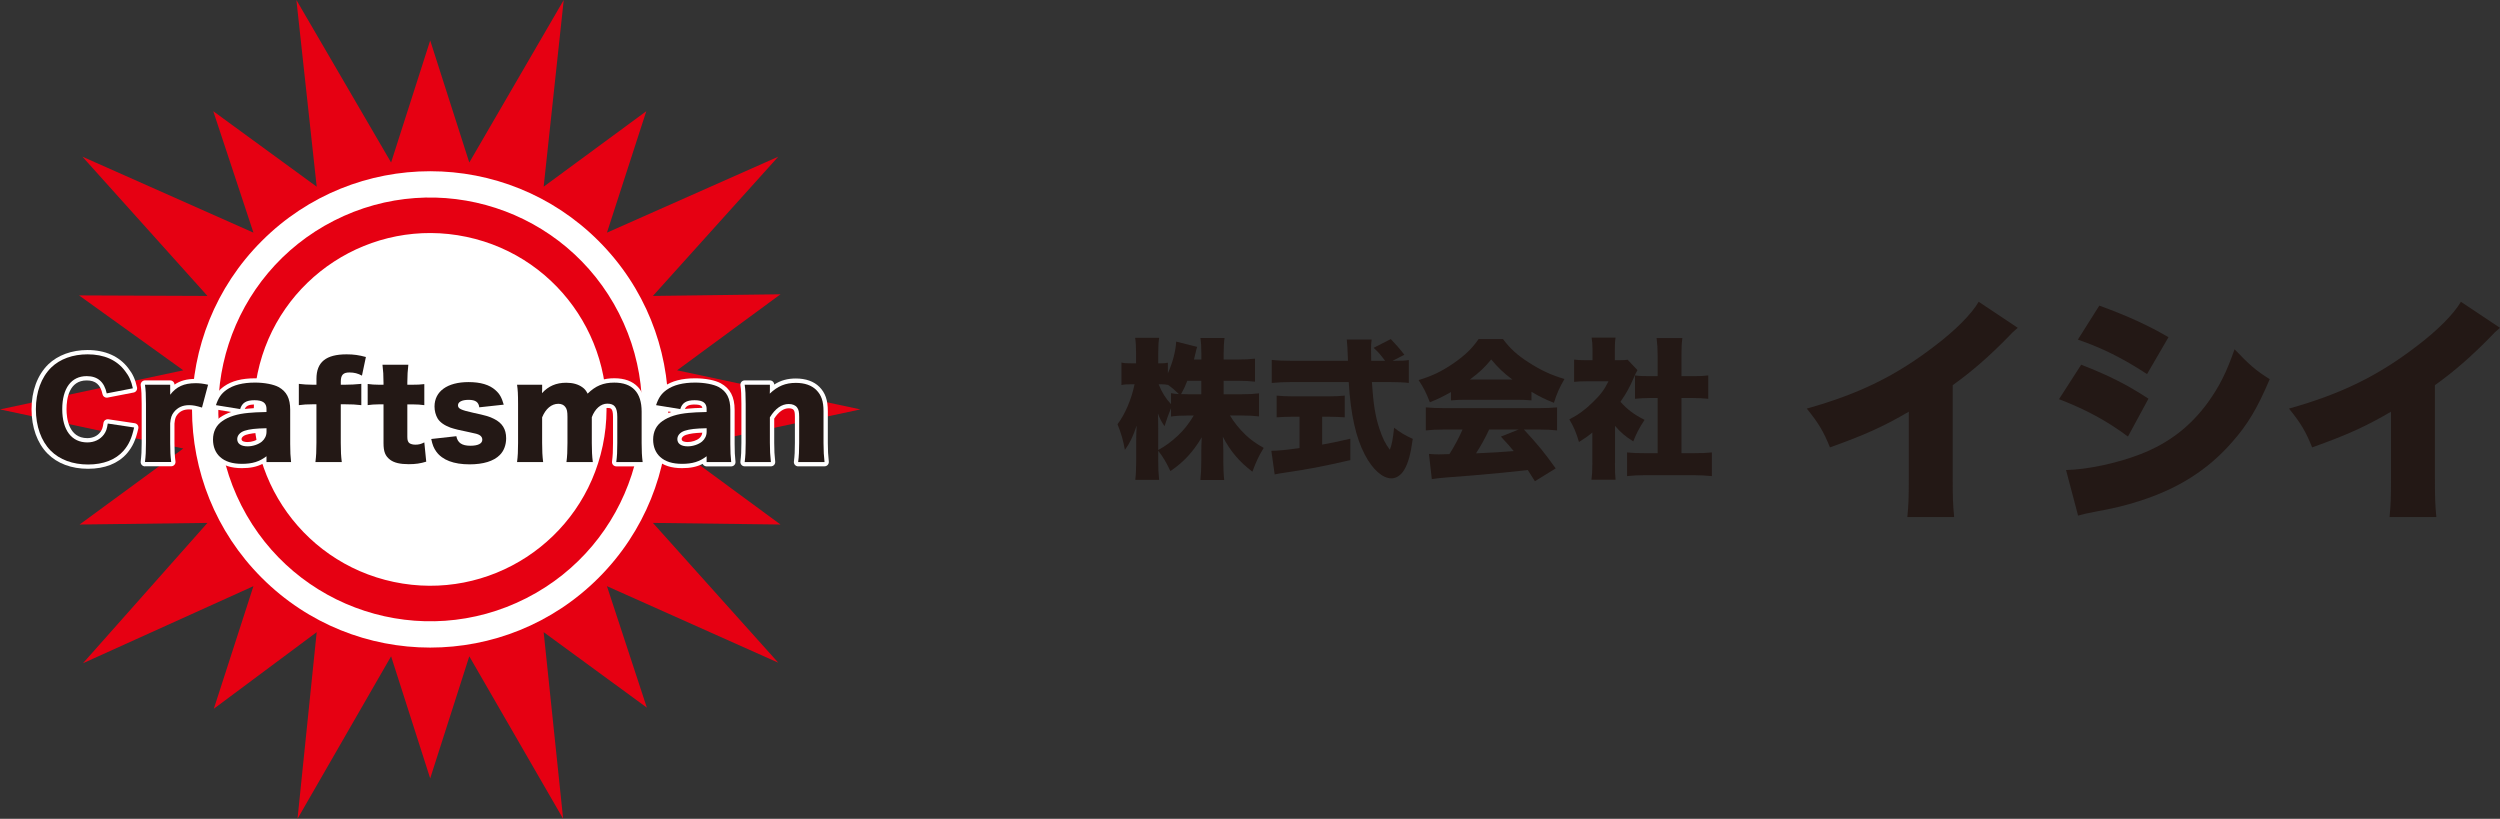 <?xml version="1.0" encoding="UTF-8"?><svg id="b" xmlns="http://www.w3.org/2000/svg" viewBox="0 0 940.57 308.06"><rect x="0" y="0" width="940.57" height="308.06" fill="#333333" stroke="none"/><g id="c"><polygon points="161.85 15.22 176.56 61.14 212.09 0 204.54 70.24 243.15 41.84 228.35 87.53 292.8 58.95 245.64 111.34 293.64 110.72 254.74 139.32 323.7 154.03 254.74 168.74 293.64 197.34 245.64 196.73 292.8 249.32 228.35 220.53 243.36 266.23 204.54 237.83 211.87 308.06 176.56 246.92 161.85 292.85 147.14 246.92 111.93 308.06 119.15 237.83 80.45 266.65 95.35 220.53 31.22 249.53 78.05 196.73 29.95 197.34 68.96 168.74 0 154.03 68.96 139.32 29.74 111.14 78.05 111.34 31.01 58.95 95.35 87.53 80.24 41.84 119.15 70.24 111.51 0 147.14 61.14 161.85 15.22" fill="#e60012" stroke-width="0"/><circle cx="161.85" cy="154.03" r="89.61" transform="translate(-61.51 159.56) rotate(-45)" fill="#fff" stroke-width="0"/><circle cx="161.85" cy="154.03" r="79.7" transform="translate(-52.28 90.23) rotate(-26.99)" fill="#e60012" stroke-width="0"/><circle cx="161.85" cy="154.03" r="66.34" transform="translate(-22.23 280.67) rotate(-78.11)" fill="#fff" stroke-width="0"/><path d="m33.14,176.37c-6.29,0-11.57-1.98-15.27-5.73-3.87-3.92-6-9.84-6-16.68s2.16-12.8,6.25-16.84c3.61-3.5,8.87-5.43,14.82-5.43,6.68,0,12,2.39,15.37,6.9,1.67,2.13,2.58,4.15,3.24,7.15.09.43.01.87-.23,1.24-.24.37-.62.62-1.04.7l-9.82,1.91c-.1.02-.21.03-.31.03-.75,0-1.42-.53-1.58-1.29-.75-3.59-2.59-5.2-5.95-5.2-6.6,0-7.59,6.78-7.59,10.83,0,3.27.76,10.88,7.82,10.88,2.09,0,3.85-.83,4.94-2.34.58-.82.87-1.47,1.14-3.38.06-.43.29-.81.64-1.07.28-.21.62-.32.97-.32.08,0,.16,0,.24.02l9.92,1.48c.45.07.84.32,1.1.68.25.37.34.83.25,1.27-.97,4.34-2.14,6.89-4.31,9.43-3.3,3.77-8.33,5.76-14.58,5.76Z" fill="#fff" stroke-width="0"/><path d="m40.15,148c-.91-4.34-3.43-6.49-7.53-6.49-5.82,0-9.2,4.58-9.2,12.45s3.53,12.49,9.44,12.49c2.62,0,4.86-1.1,6.25-3,.81-1.14,1.14-2.1,1.43-4.1l9.92,1.48c-.91,4.05-1.95,6.39-3.96,8.73-2.96,3.39-7.58,5.2-13.35,5.2s-10.73-1.81-14.12-5.25c-3.53-3.58-5.53-9.16-5.53-15.55s2-11.97,5.77-15.69c3.29-3.2,8.11-4.96,13.69-4.96,6.15,0,10.97,2.1,14.07,6.25,1.53,1.96,2.34,3.72,2.96,6.53l-9.82,1.91Z" fill="#231815" stroke-width="0"/><path d="m54.54,175.46c-.46,0-.9-.2-1.21-.54-.31-.35-.45-.81-.4-1.27.28-2.36.37-4,.37-7.01v-14.69c0-3.34-.09-4.97-.36-6.98-.07-.46.07-.93.38-1.29s.75-.56,1.22-.56h9.49c.88,0,1.6.7,1.62,1.58,2.13-1.47,4.69-2.15,7.92-2.15,1.73,0,2.82.13,5.06.61.43.09.81.36,1.04.74.23.38.3.83.18,1.26l-2.29,8.58c-.11.42-.39.78-.78,1-.24.13-.51.2-.79.2-.16,0-.32-.02-.47-.07-2.1-.64-3.13-.84-4.39-.84-1.93,0-3.33.63-4.41,1.97-.61.78-.9,1.42-1.08,3.37v7.29c0,2.99.1,4.75.38,6.95.06.46-.09.92-.39,1.27-.31.35-.75.55-1.21.55h-9.87Z" fill="#fff" stroke-width="0"/><path d="m76,153.34c-2.19-.67-3.39-.91-4.86-.91-2.43,0-4.29.86-5.68,2.57-.91,1.15-1.24,2.15-1.43,4.24v7.44c0,3.05.1,4.86.38,7.15h-9.87c.29-2.38.38-4.1.38-7.2v-14.69c0-3.48-.1-5.15-.38-7.2h9.49v3.77c2.34-3.05,5.2-4.34,9.54-4.34,1.53,0,2.48.1,4.72.57l-2.29,8.58Z" fill="#231815" stroke-width="0"/><path d="m91.02,176.13c-4.07,0-7.13-1-9.35-3.05-2.03-1.85-3.14-4.58-3.14-7.67,0-3.55,1.45-6.41,4.18-8.3,1.22-.86,2.63-1.56,4.24-2.11l-5.97-.97c-.47-.08-.88-.35-1.13-.76-.25-.41-.3-.9-.15-1.35,1.07-3.16,2.32-4.94,4.6-6.57,2.89-2.03,6.7-3.02,11.67-3.02,3.78,0,7.46.71,9.59,1.86,3.58,1.95,5.24,5.13,5.24,10.01v12.88c0,2.76.08,4.42.32,6.59.05.46-.09.92-.4,1.26-.31.34-.75.54-1.21.54h-9.25c-.66,0-1.22-.39-1.48-.96-2.22,1.14-4.64,1.62-7.78,1.62Zm7.62-13.35c-2.95.11-4.61.35-6.13.83-1,.33-1.64.95-1.64,1.6,0,.96,1.43,1.1,2.29,1.1,1.57,0,3.35-.59,4.34-1.43.66-.57,1.05-1.3,1.13-2.11Zm-2.9-10.59c-2.3,0-3.18.61-3.65,1.68.43-.05.87-.1,1.32-.14,1.6-.16,2.93-.23,5.23-.29-.09-.65-.55-1.24-2.89-1.24Z" fill="#fff" stroke-width="0"/><path d="m100.27,153.91c0-2.29-1.38-3.34-4.53-3.34s-4.67,1-5.39,3.34l-9.11-1.48c.95-2.81,2-4.34,4-5.77,2.58-1.81,6.1-2.72,10.73-2.72,3.53,0,6.96.67,8.82,1.67,3.05,1.67,4.39,4.29,4.39,8.58v12.88c0,2.91.1,4.63.33,6.77h-9.25v-2.19c-2.67,2.05-5.34,2.86-9.25,2.86-3.62,0-6.34-.86-8.25-2.62-1.72-1.57-2.62-3.86-2.62-6.49,0-3,1.19-5.39,3.48-6.96,2.43-1.72,5.63-2.72,9.92-3.1,1.86-.19,3.29-.24,6.72-.33v-1.1Zm0,7.2c-4.24.1-6.29.33-8.25.95-1.72.57-2.77,1.76-2.77,3.15,0,1.72,1.43,2.72,3.91,2.72,1.95,0,4.1-.72,5.39-1.81,1.1-.95,1.72-2.24,1.72-3.67v-1.34Z" fill="#231815" stroke-width="0"/><path d="m118.67,175.46c-.46,0-.91-.2-1.21-.55-.31-.35-.45-.81-.39-1.27.28-2.28.37-3.98.37-7v-12.93c-1.94,0-3.3.1-4.78.32-.08.01-.16.02-.23.02-.39,0-.76-.14-1.06-.39-.36-.31-.56-.75-.56-1.22v-8.01c0-.47.2-.92.56-1.22.3-.26.67-.4,1.06-.4.08,0,.15,0,.23.02,1.2.17,3.16.3,4.78.32v-.62c0-7.18,4.36-10.82,12.97-10.82,2.77,0,4.85.29,7.67,1.06.83.23,1.33,1.06,1.16,1.89l-1.48,7.01c-.11.5-.44.92-.91,1.14-.11.05-.23.09-.35.11.19.07.36.17.51.31.34.31.54.74.54,1.2v8.01c0,.46-.2.9-.54,1.21-.3.26-.68.41-1.07.41-.06,0-.13,0-.19-.01-2-.24-3.51-.32-5.91-.32v12.93c0,3.13.08,4.64.37,7,.06.46-.09.92-.39,1.27-.31.35-.75.55-1.21.55h-9.92Zm12.78-33.72c-1.17,0-1.56.06-1.62,1.39,1.78-.01,4.07-.13,5.75-.31-.07-.03-.13-.05-.19-.09-1.27-.7-2.45-.99-3.94-.99Z" fill="#fff" stroke-width="0"/><path d="m117.77,152.1c-2.24,0-3.72.1-5.34.33v-8.01c1.34.19,3.53.33,5.34.33h1.29v-2.24c0-6.29,3.58-9.2,11.35-9.2,2.67,0,4.63.29,7.25,1l-1.48,7.01c-1.48-.81-2.91-1.19-4.72-1.19-2.34,0-3.24.95-3.24,3.43v1.19h1.38c2,0,4.58-.14,6.34-.33v8.01c-2-.24-3.58-.33-6.25-.33h-1.48v14.55c0,3.29.1,4.86.38,7.2h-9.92c.29-2.34.38-4.1.38-7.2v-14.55h-1.29Z" fill="#231815" stroke-width="0"/><path d="m153.77,176.27c-3.63,0-6.17-.63-7.98-1.99-2.25-1.72-3.13-3.83-3.13-7.54v-12.97h-.19c-1.38,0-2.55.08-3.93.27-.07.01-.15.02-.22.02-.39,0-.77-.14-1.06-.4-.35-.31-.56-.75-.56-1.22v-7.97c0-.47.2-.91.56-1.22.3-.26.67-.4,1.06-.4.07,0,.15,0,.22.02,1.41.2,2.54.27,4.02.27h.1c-.02-2.14-.13-3.83-.37-5.71-.06-.46.08-.92.39-1.27.31-.35.75-.55,1.21-.55h9.73c.46,0,.91.2,1.21.55.31.35.45.81.39,1.27-.21,1.76-.34,3.76-.36,5.72h.09c2.11,0,3.12-.05,4.47-.22.07,0,.14-.01.21-.01.39,0,.77.14,1.07.4.35.31.55.75.55,1.22v7.92c0,.47-.2.91-.55,1.22-.3.26-.68.4-1.07.4-.07,0-.14,0-.21-.01-1.47-.2-2.64-.27-4.17-.27h-.38v10.59c0,.9.13,1.08.13,1.08.08.05.47.26,1.3.26.97,0,1.62-.17,2.59-.68.23-.12.49-.18.75-.18s.53.07.77.2c.47.26.79.73.84,1.26l.72,7.25c.07.76-.4,1.48-1.13,1.7-2.34.73-4.39,1.03-7.06,1.03Z" fill="#fff" stroke-width="0"/><path d="m144.28,143.75c0-2.39-.1-4.29-.38-6.53h9.73c-.24,1.96-.38,4.24-.38,6.53v1h1.72c2.1,0,3.2-.05,4.67-.24v7.92c-1.43-.19-2.67-.29-4.39-.29h-2v12.21c0,1.34.24,2,.86,2.43.52.33,1.29.52,2.19.52,1.24,0,2.15-.24,3.34-.86l.72,7.25c-2.15.67-4.01.95-6.58.95-3.24,0-5.48-.52-7.01-1.67-1.81-1.38-2.48-3-2.48-6.25v-14.59h-1.81c-1.53,0-2.77.1-4.15.29v-7.96c1.38.19,2.58.29,4.24.29h1.72v-1Z" fill="#231815" stroke-width="0"/><path d="m176.7,176.32c-6.57,0-11.23-1.83-13.85-5.44-1.12-1.57-1.67-2.93-2.18-5.39-.09-.45,0-.91.27-1.28.27-.37.68-.61,1.13-.66l7.77-.86c-.31-.09-.61-.19-.9-.29-2.72-1.02-4.54-2.34-5.62-4.06-.94-1.58-1.44-3.48-1.44-5.4,0-6.68,5.52-10.82,14.4-10.82,5.01,0,8.69,1.14,11.25,3.48,1.76,1.55,2.7,3.17,3.56,6.19.13.46.05.95-.21,1.35-.27.4-.7.65-1.17.71l-7.27.79c1.92.49,2.98.9,4.16,1.5,3.61,1.78,5.46,4.72,5.46,8.74,0,3.01-1.04,5.68-2.92,7.51-2.57,2.57-6.87,3.94-12.43,3.94Zm-3.49-12.77c.03.08.05.17.07.25.23,1.19.68,2.26,3.7,2.26,2.18,0,2.86-.52,2.86-.67,0-.05,0-.18-.23-.31-.44-.25-.87-.41-3.43-.92-1.13-.22-2.11-.43-2.98-.62Zm.81-11.07c.79.43,3.34,1,4.36,1.23.14.03.28.06.42.09-.04-.12-.07-.24-.09-.37-.09-.71-.17-1.39-2.4-1.39-1.34,0-2.03.27-2.29.44Z" fill="#fff" stroke-width="0"/><path d="m171.69,164.12c.48,2.48,2.1,3.58,5.29,3.58,2.86,0,4.48-.81,4.48-2.29,0-.72-.38-1.34-1.05-1.72-.67-.38-1.29-.57-3.91-1.1-3.62-.72-5.48-1.19-7.06-1.72-2.29-.86-3.86-1.96-4.77-3.39-.76-1.29-1.19-2.91-1.19-4.53,0-5.72,4.82-9.2,12.78-9.2,4.53,0,7.92,1,10.16,3.05,1.57,1.38,2.34,2.77,3.1,5.44l-9.2,1c-.24-1.96-1.43-2.81-4.01-2.81s-4,.81-4,2.05,1,1.76,5.72,2.81c4.67,1,6.15,1.43,7.82,2.29,3.1,1.53,4.58,3.86,4.58,7.3,0,2.53-.86,4.82-2.43,6.34-2.29,2.29-6.2,3.48-11.3,3.48-6.01,0-10.25-1.62-12.54-4.77-.95-1.34-1.43-2.48-1.91-4.77l9.44-1.05Z" fill="#231815" stroke-width="0"/><path d="m231.87,175.46c-.46,0-.91-.2-1.22-.55-.31-.35-.45-.81-.39-1.28.28-2.21.37-3.84.37-6.99v-9.82c0-3.34-.9-3.34-2.15-3.34-1.69,0-3.24,1.41-4.2,3.79v9.43c0,2.92.1,4.8.37,6.95.06.46-.09.92-.39,1.27-.31.35-.75.55-1.21.55h-9.92c-.47,0-.91-.2-1.22-.55-.31-.35-.45-.82-.39-1.28.27-2,.37-3.9.37-6.99v-9.82c0-1.96-.21-2.38-.48-2.74-.26-.37-.74-.56-1.34-.56-2.39,0-3.8,2.27-4.48,3.81v9.3c0,2.98.09,4.75.37,7,.06.46-.09.92-.39,1.27-.31.35-.75.55-1.21.55h-9.82c-.46,0-.91-.2-1.22-.55-.31-.35-.45-.81-.39-1.28.27-2.07.37-3.96.37-6.99v-14.69c0-3.47-.09-5.16-.36-6.96-.07-.47.07-.94.37-1.3.31-.36.76-.56,1.23-.56h9.44c.78,0,1.42.54,1.58,1.27,2.14-1.37,4.62-2.04,7.48-2.04s5.21.68,7.06,2.03c.53.38.96.76,1.34,1.22,2.83-2.29,5.82-3.3,9.68-3.3,7.69,0,11.92,4.45,11.92,12.54v11.83c0,2.95.1,4.84.37,6.95.06.46-.08.93-.39,1.28-.31.35-.75.55-1.22.55h-9.92Z" fill="#fff" stroke-width="0"/><path d="m194.53,173.85c.29-2.19.38-4.2.38-7.2v-14.69c0-3.62-.1-5.34-.38-7.2h9.44v2q0,.19-.05.67v.48c2.43-2.67,5.34-3.91,9.11-3.91,2.48,0,4.53.57,6.1,1.72.86.62,1.34,1.19,1.95,2.38,2.96-2.91,5.87-4.15,10.02-4.15,6.82,0,10.3,3.72,10.3,10.92v11.83c0,2.96.1,4.91.38,7.15h-9.92c.29-2.24.38-3.96.38-7.2v-9.82c0-3.58-1.05-4.96-3.77-4.96-2.43,0-4.63,1.91-5.82,5.1v9.73c0,2.86.1,4.86.38,7.15h-9.92c.29-2.15.38-4.15.38-7.2v-9.82c0-2-.19-2.91-.81-3.72-.53-.76-1.48-1.19-2.62-1.19-2.58,0-4.77,1.86-6.1,5.1v9.63c0,3,.1,4.86.38,7.2h-9.82Z" fill="#231815" stroke-width="0"/><path d="m256.61,176.13c-4.07,0-7.13-1-9.35-3.05-2.02-1.86-3.14-4.58-3.14-7.67,0-3.55,1.45-6.41,4.18-8.3,1.22-.86,2.63-1.56,4.24-2.11l-5.97-.97c-.47-.08-.88-.35-1.13-.76-.25-.41-.3-.9-.15-1.35,1.07-3.16,2.32-4.94,4.6-6.57,2.89-2.03,6.7-3.02,11.67-3.02,3.78,0,7.46.71,9.59,1.86,3.58,1.96,5.24,5.13,5.24,10.01v12.88c0,2.75.08,4.42.32,6.59.05.46-.09.92-.4,1.26-.31.34-.75.54-1.21.54h-9.25c-.66,0-1.22-.39-1.48-.96-2.22,1.14-4.64,1.62-7.78,1.62Zm7.62-13.35c-2.95.11-4.61.35-6.13.83-1,.33-1.64.95-1.64,1.6,0,.96,1.43,1.1,2.29,1.1,1.57,0,3.35-.59,4.34-1.43.66-.57,1.05-1.3,1.13-2.11Zm-2.9-10.59c-2.3,0-3.18.61-3.65,1.68.43-.05.87-.1,1.32-.14,1.6-.16,2.93-.23,5.23-.29-.09-.65-.55-1.24-2.89-1.24Z" fill="#fff" stroke-width="0"/><path d="m265.86,153.91c0-2.29-1.38-3.34-4.53-3.34s-4.67,1-5.39,3.34l-9.11-1.48c.95-2.81,2-4.34,4-5.77,2.58-1.81,6.1-2.72,10.73-2.72,3.53,0,6.96.67,8.82,1.67,3.05,1.67,4.39,4.29,4.39,8.58v12.88c0,2.91.1,4.63.33,6.77h-9.25v-2.19c-2.67,2.05-5.34,2.86-9.25,2.86-3.62,0-6.34-.86-8.25-2.62-1.72-1.57-2.62-3.86-2.62-6.49,0-3,1.19-5.39,3.48-6.96,2.43-1.72,5.63-2.72,9.92-3.1,1.86-.19,3.29-.24,6.72-.33v-1.1Zm0,7.2c-4.24.1-6.29.33-8.25.95-1.72.57-2.77,1.76-2.77,3.15,0,1.72,1.43,2.72,3.91,2.72,1.95,0,4.1-.72,5.39-1.81,1.1-.95,1.72-2.24,1.72-3.67v-1.34Z" fill="#231815" stroke-width="0"/><path d="m300.29,175.46c-.46,0-.91-.2-1.21-.55-.31-.35-.45-.81-.39-1.27.27-2.15.37-4.05.37-7v-9.78c0-1.8-.18-2.2-.46-2.6-.41-.56-1.32-.65-1.83-.65-1.98,0-3.83,1.3-5.49,3.86v9.17c0,2.77.1,4.68.37,7.01.05.46-.09.92-.4,1.26-.31.34-.75.54-1.21.54h-9.87c-.46,0-.91-.2-1.22-.55-.31-.35-.45-.81-.39-1.28.27-2.1.37-4,.37-6.99v-14.69c0-3.31-.1-5.2-.36-6.96-.07-.47.07-.94.37-1.3.31-.36.75-.56,1.23-.56h9.49c.88,0,1.59.69,1.62,1.56,2.44-1.58,5.02-2.28,8.16-2.28,3.72,0,6.77,1.09,8.82,3.14,2.24,2.24,3.19,4.98,3.19,9.16v11.97c0,2.57.12,4.91.37,6.96.05.46-.09.92-.4,1.27-.31.35-.75.54-1.21.54h-9.92Z" fill="#fff" stroke-width="0"/><path d="m280.17,173.85c.29-2.24.38-4.24.38-7.2v-14.69c0-3.29-.1-5.29-.38-7.2h9.49v2c0,.29-.05,1-.05,1.34,3-2.86,5.91-4.05,9.82-4.05,3.29,0,5.91.91,7.68,2.67,1.91,1.91,2.72,4.24,2.72,8.01v11.97c0,2.77.14,5.15.38,7.15h-9.92c.29-2.29.38-4.29.38-7.2v-9.78c0-1.91-.19-2.72-.76-3.53-.62-.86-1.72-1.34-3.15-1.34-2.67,0-5.06,1.67-7.11,5.01v9.63c0,2.72.1,4.72.38,7.2h-9.87Z" fill="#231815" stroke-width="0"/><path d="m460.36,148.33h6.69c2.89,0,4.76-.11,6.63-.34v8.67c-1.98-.23-3.91-.34-6.69-.34h-4.25c1.64,2.72,3.52,4.99,5.78,7.2,2.04,1.93,3.74,3.18,6.92,4.99-1.98,3.29-2.72,4.88-4.25,8.96-4.88-3.69-8.34-7.77-11.12-13.15.12,1.81.17,3.63.17,5.04v4.03c0,2.72.11,5.27.34,7.2h-8.96c.23-2.04.34-4.48.34-7.2v-3.46c0-1.53.06-3.23.17-5.39-3.35,5.61-6.8,9.3-11.79,12.7-1.64-3.4-2.67-5.22-4.59-7.65v3.63c0,2.95.11,5.27.34,7.31h-8.96c.23-1.98.34-4.54.34-7.31v-7.66c0-1.25.06-3.46.17-5.44-1.3,3.97-2.67,6.8-4.42,9.13-.68-3.69-1.42-6.29-2.78-9.64,2.78-3.63,5.27-9.41,6.41-15.03h-1.3c-1.7,0-2.61.06-3.63.28v-8.45c.96.23,1.93.28,3.63.28h1.87v-3.69c0-2.61-.11-4.37-.34-5.9h9.02c-.23,1.53-.34,3.35-.34,5.9v3.69h1.02c1.19,0,1.64-.06,2.61-.23v3.97c1.81-4.03,2.95-8.39,3.12-11.91l7.88,1.98c-.23.74-.4,1.42-.85,3.35-.11.4-.11.45-.34,1.42h2.78v-2.38c0-2.44-.11-4.03-.34-5.73h9.07c-.23,1.59-.34,3.29-.34,5.73v2.38h5.16c3,0,4.76-.11,6.63-.34v8.67c-2.1-.23-3.86-.34-6.69-.34h-5.1v5.05Zm-24.61,20.98c2.89-1.59,4.93-3.12,7.43-5.44,2.32-2.21,3.91-4.2,5.95-7.54h-1.87c-2.66,0-5.16.11-6.69.4v-3.18c-.91,2.21-1.87,4.88-2.44,6.8-1.19-1.7-1.7-2.72-2.49-4.76.06,1.53.11,3.69.11,5.78v7.94Zm4.82-21.38c1.19.23,1.53.23,2.95.34-1.36-1.36-2.61-2.44-4.14-3.52v.06c-.79-.17-1.53-.23-2.44-.23h-1.02c1.13,2.95,2.72,5.44,4.65,7.48v-4.14Zm6.12-4.65c-.79,2.04-1.19,2.89-2.32,4.99,1.19.06,1.76.06,2.89.06h4.71v-5.05h-5.27Z" fill="#231815" stroke-width="0"/><path d="m486.55,156.78c-2.04,0-4.48.11-6.24.23v-8.17c1.36.17,3.86.28,6.46.28h12.81c2.55,0,4.99-.11,6.35-.28v8.17c-1.76-.11-4.2-.23-6.29-.23h-2.21v10.49c3.57-.62,5.67-1.08,10.6-2.21v8.05c-10.6,2.44-16.05,3.46-24.55,4.71-1.87.28-2.78.4-3.91.68l-1.25-8.9c2.27,0,5.44-.29,10.6-1.02v-11.79h-2.38Zm37.99-21.04c2.78,0,4.2-.06,5.5-.28v8.62c-1.76-.23-4.31-.34-7.37-.34h-6.52c.51,8.17,1.3,12.99,2.78,17.41,1.19,3.63,2.27,5.84,3.97,8.05.74-1.81,1.19-4.2,1.59-8.28,2.27,1.76,4.25,2.95,7.03,4.2-.79,5.78-1.7,9.07-3.23,11.68-1.25,2.04-2.95,3.17-4.82,3.17-3.29,0-7.03-3.29-9.92-8.79-3.4-6.41-5.39-15.14-6.12-27.44h-21.6c-2.66,0-4.87.11-7.37.34v-8.68c1.93.23,4.31.34,7.37.34h21.32q-.23-6.41-.45-7.99h9.36c-.17,1.08-.23,2.1-.23,3.34,0,.51,0,1.7.06,4.65h5.22c-1.93-2.55-2.32-3.01-4.31-4.88l6.46-3.29q2.89,3.01,5.1,5.9l-4.42,2.27h.62Z" fill="#231815" stroke-width="0"/><path d="m545.9,147.48c-2.83,1.64-4.65,2.55-7.94,3.86-1.42-3.63-2.32-5.44-4.25-8.34,5.21-1.59,8.5-3.18,13.04-6.24,4.48-3.12,7.09-5.62,9.53-9.19h9.19c2.67,3.57,5.27,5.96,9.58,8.73,4.54,2.95,8.56,4.82,13.55,6.29-1.93,3.29-2.89,5.5-3.97,8.96-3.29-1.3-5.16-2.21-8.45-4.14v3.23c-1.7-.17-3.06-.23-5.39-.23h-19.56c-1.87,0-3.69.06-5.33.23v-3.18Zm-2.55,14.12c-2.89,0-4.88.11-6.92.34v-8.67c1.98.17,4.31.28,6.92.28h35.61c2.72,0,4.82-.11,6.86-.28v8.67c-2.04-.23-3.97-.34-6.86-.34h-5.62c5.67,6.18,7.49,8.39,11.96,14.63l-7.82,4.82q-1.3-2.04-2.67-4.2-6.58.74-9.7,1.02c-3.74.4-19.05,1.7-21.43,1.81-1.98.17-3.57.34-4.99.57l-1.08-9.47c1.47.11,2.49.17,3.74.17q.62,0,3.97-.11c1.87-2.95,3.52-6.01,4.93-9.24h-6.92Zm25.63-18.82c-3.35-2.5-5.39-4.48-7.94-7.54-2.5,3.06-4.2,4.65-8,7.54h15.93Zm-8.73,18.82c-1.36,3.01-3.23,6.35-4.93,8.96q8.28-.34,14.18-.85c-1.59-1.93-2.38-2.84-4.82-5.44l6.69-2.67h-11.11Z" fill="#231815" stroke-width="0"/><path d="m607.59,174.47c0,2.89.06,4.25.23,6.01h-9.07c.23-1.76.34-3.23.34-6.24v-11.51c-1.64,1.36-2.61,2.04-5.04,3.57-1.02-3.57-2.04-5.9-3.63-8.51,3.52-1.81,6.01-3.69,8.84-6.46,2.84-2.72,4.31-4.65,5.9-7.88h-8c-2.21,0-3.57.06-4.93.23v-8.39c1.3.17,2.27.23,4.37.23h2.55v-4.2c0-1.53-.11-2.89-.34-4.31h9.02c-.23,1.3-.28,2.55-.28,4.37v4.14h1.53c1.76,0,2.61-.06,3.29-.17l3.69,3.91c-.62,1.08-.79,1.47-1.3,2.66-1.64,3.8-2.89,6.07-5.1,9.24,2.5,2.84,5.1,4.82,9.07,6.8-1.98,3.01-3.12,5.22-4.25,8.11-3.06-1.93-4.59-3.23-6.86-5.84v14.23Zm25.01-3.97h4.54c3.06,0,4.76-.06,6.92-.28v8.9c-2.38-.23-4.65-.34-6.86-.34h-18.43c-2.15,0-4.48.11-6.63.34v-8.9c2.21.23,3.97.28,6.8.28h4.71v-20.75h-2.95c-1.93,0-3.74.11-5.56.28v-8.79c1.53.23,3.12.28,5.56.28h2.95v-7.65c0-2.72-.11-4.31-.4-6.69h9.7c-.28,2.21-.34,3.74-.34,6.69v7.65h4.48c2.72,0,3.91-.06,5.61-.28v8.79c-1.87-.17-3.63-.28-5.61-.28h-4.48v20.75Z" fill="#231815" stroke-width="0"/><path d="m759.15,123.33c-2,1.72-2.09,1.81-3.54,3.36-7.17,7.35-13.61,12.97-20.95,18.23v34.92c0,7.44.09,9.79.54,14.69h-17.6c.45-4.81.54-6.8.54-14.6v-25.03c-9.43,5.53-16.69,8.8-29.66,13.42-2.45-6.08-4.26-9.07-8.71-14.6,19.68-5.53,33.56-12.34,48.16-23.58,7.8-5.89,13.88-12.06,16.51-16.6l14.69,9.79Z" fill="#231815" stroke-width="0"/><path d="m783.01,137.21c10.43,4.08,17.14,7.44,25.3,12.79l-7.71,14.24c-7.8-5.8-15.78-10.16-25.94-14.06l8.34-12.97Zm-5.71,39.63c7.98-.18,19.23-2.54,28.03-5.98,10.7-4.17,18.77-10.43,25.39-19.5,4.35-6.08,6.98-11.34,9.98-19.96,5.44,5.71,8.07,8.07,13.24,11.25-4.62,10.88-8.34,17.14-14.15,23.67-9.16,10.52-20.41,17.6-35.01,22.22-5.35,1.72-9.25,2.63-16.51,3.99-2.63.45-4.44.91-6.44,1.45l-4.53-17.14Zm12.52-61.86c10.7,3.9,18.41,7.44,26.03,11.88l-8.07,13.88c-9.34-6.08-16.87-9.79-26.03-12.97l8.07-12.79Z" fill="#231815" stroke-width="0"/><path d="m940.57,123.33c-2,1.72-2.09,1.81-3.54,3.36-7.17,7.35-13.61,12.97-20.95,18.23v34.92c0,7.44.09,9.79.54,14.69h-17.6c.45-4.81.54-6.8.54-14.6v-25.03c-9.43,5.53-16.69,8.8-29.66,13.42-2.45-6.08-4.26-9.07-8.71-14.6,19.68-5.53,33.56-12.34,48.16-23.58,7.8-5.89,13.88-12.06,16.51-16.6l14.69,9.79Z" fill="#231815" stroke-width="0"/></g></svg>